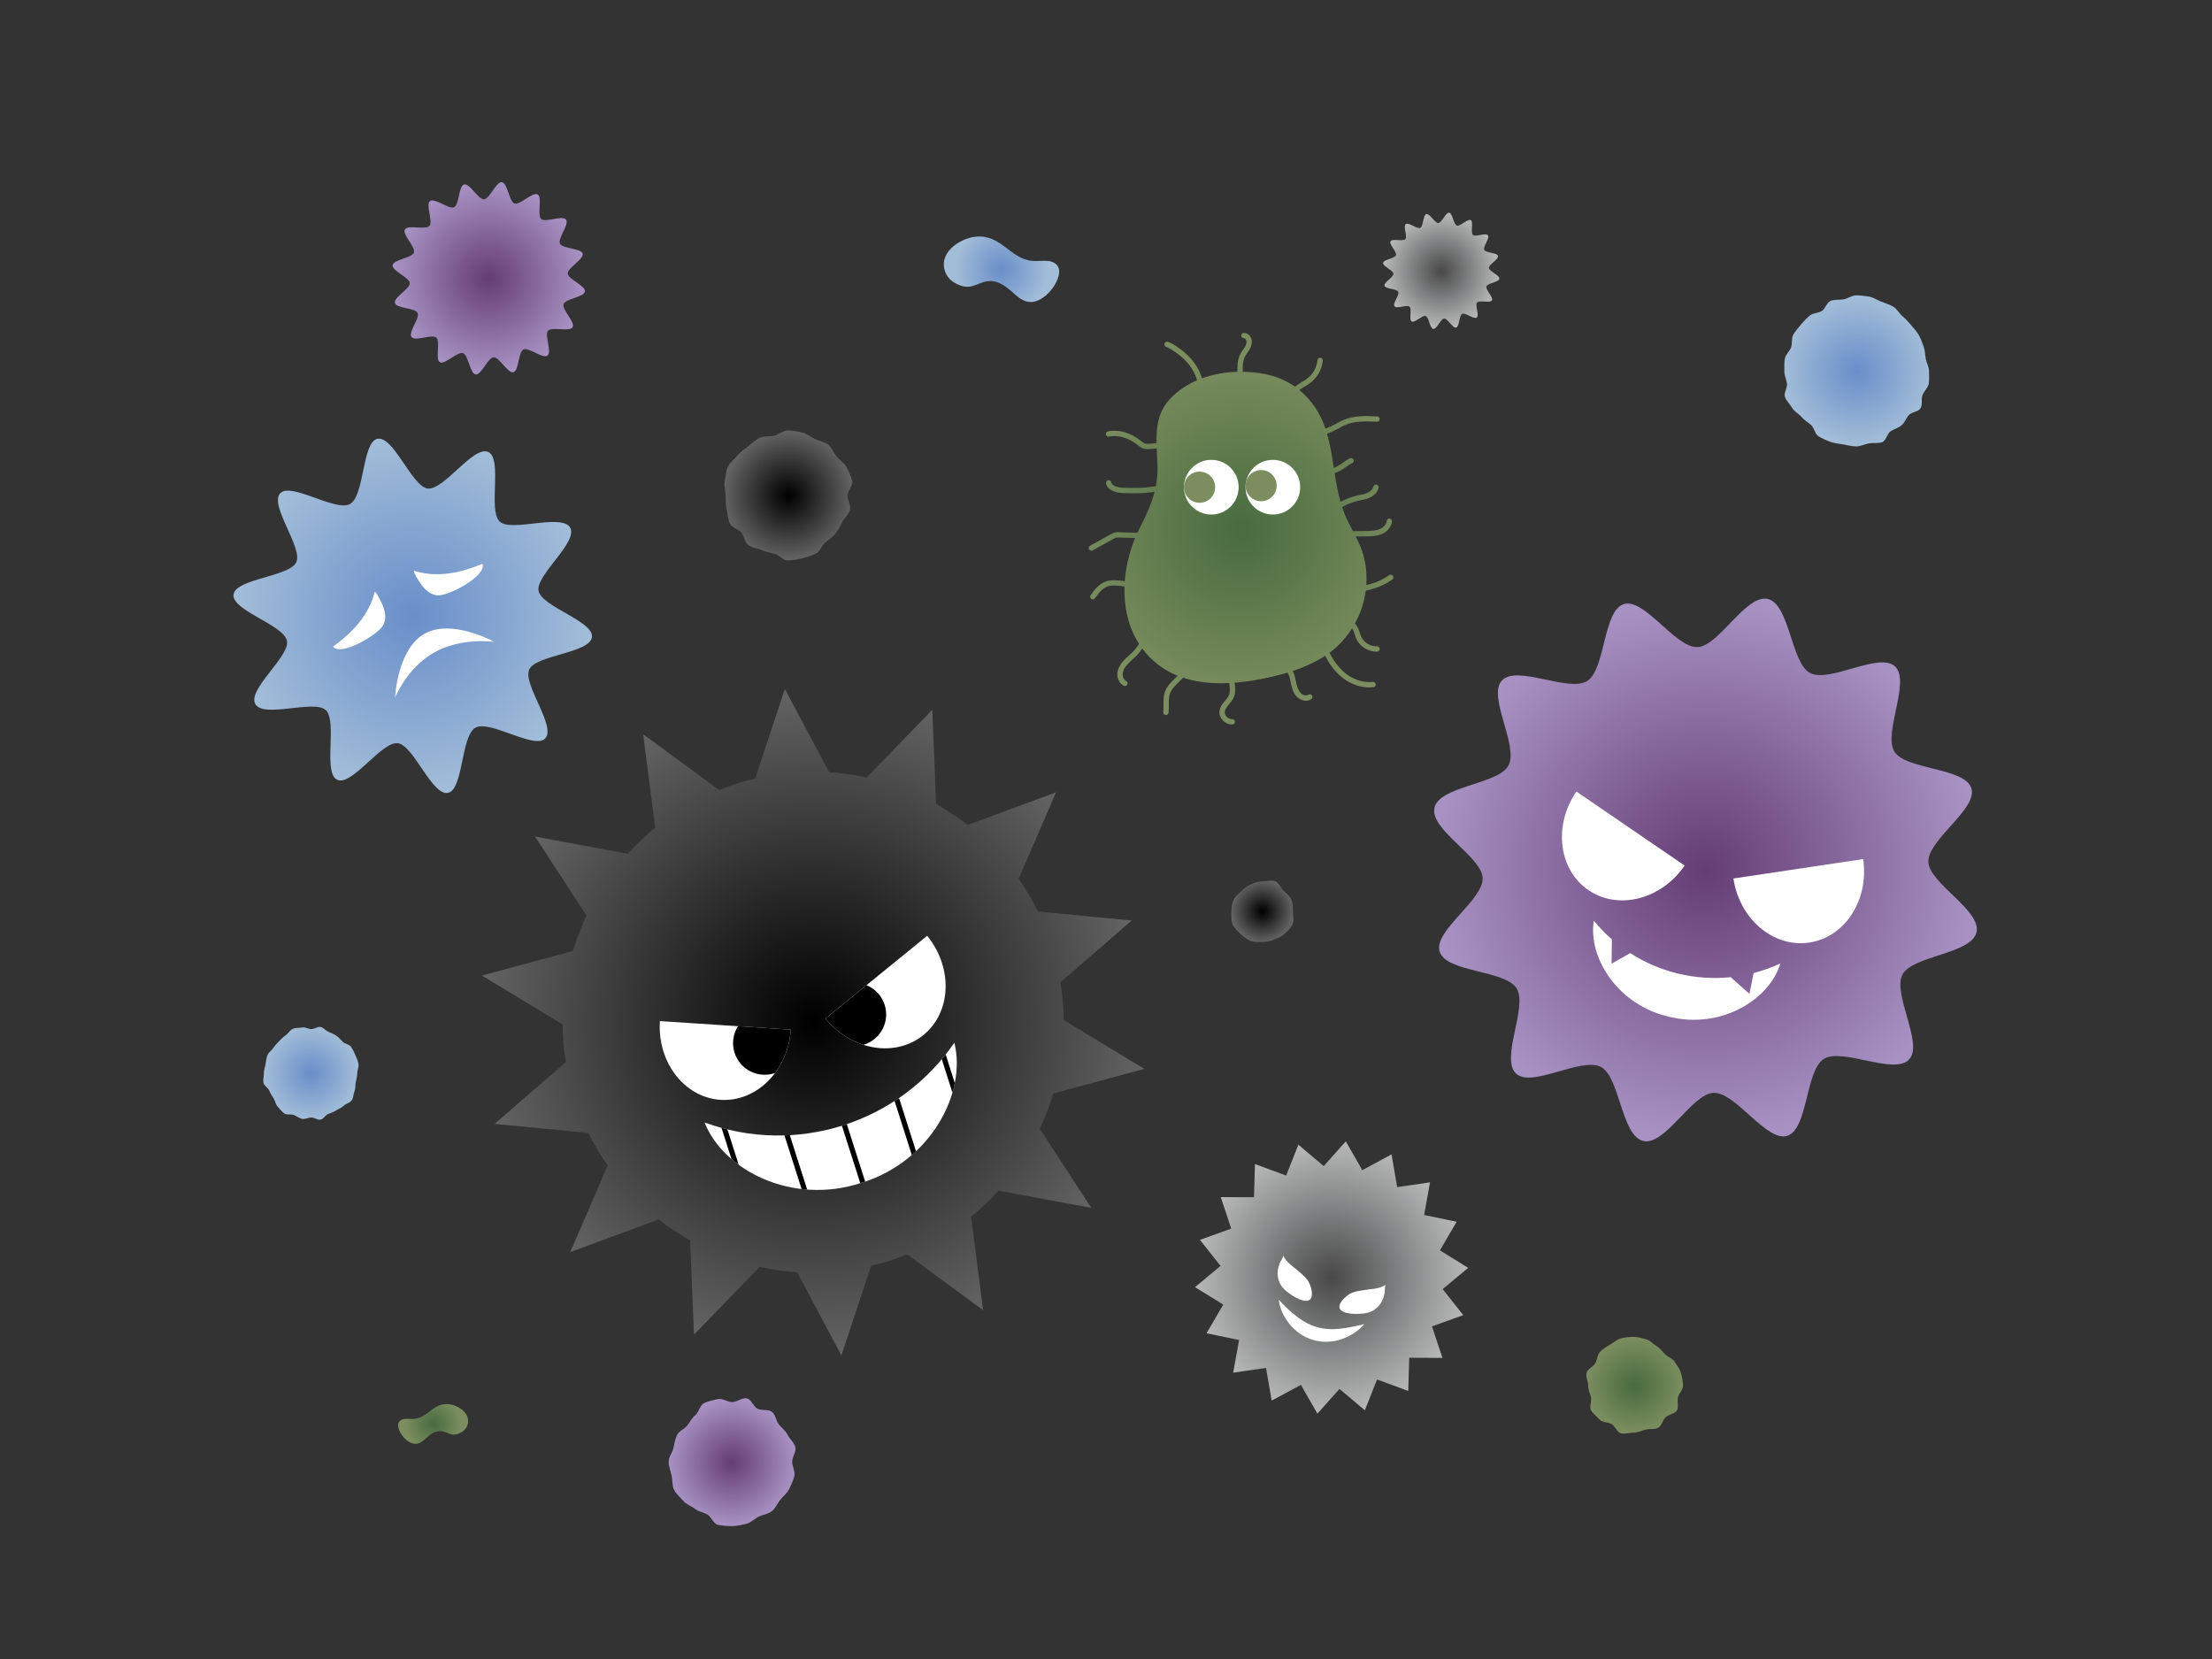 <?xml version="1.0" encoding="utf-8"?>
<!-- Generator: Adobe Illustrator 16.0.0, SVG Export Plug-In . SVG Version: 6.00 Build 0)  -->
<!DOCTYPE svg PUBLIC "-//W3C//DTD SVG 1.1//EN" "http://www.w3.org/Graphics/SVG/1.1/DTD/svg11.dtd">
<svg version="1.1" id="レイヤー_1" xmlns="http://www.w3.org/2000/svg" xmlns:xlink="http://www.w3.org/1999/xlink" x="0px"
	 y="0px" width="1600px" height="1200px" viewBox="0 0 1600 1200" enable-background="new 0 0 1600 1200" xml:space="preserve">
<rect x="0" y="0" width="1600" height="1200" fill="#333333" stroke="none"/>
<g>
	<radialGradient id="SVGID_1_" cx="588.166" cy="739.391" r="240.289" gradientUnits="userSpaceOnUse">
		<stop  offset="0" style="stop-color:#000000"/>
		<stop  offset="1" style="stop-color:#636363"/>
	</radialGradient>
	<path fill="url(#SVGID_1_)" d="M827.709,773.143l-58.302-35.338c-0.083-9.041-0.86-18.17-2.339-27.288l51.511-44.671l-67.864-6.566
		c-4.078-8.289-8.732-16.18-13.904-23.6l27.049-62.578l-63.968,23.627c-7.2-5.628-14.823-10.697-22.771-15.161l-2.767-68.18
		l-47.491,48.993c-8.88-1.959-17.92-3.231-27.075-3.81L567.7,498.357l-21.45,64.794c-4.406,1.038-8.807,2.211-13.187,3.609
		c-4.377,1.397-8.644,2.991-12.837,4.697l-55.021-40.386l8.731,67.669c-7.119,5.772-13.759,12.05-19.854,18.789L387,605.107
		l37.228,57.181c-3.885,8.241-7.166,16.77-9.777,25.549l-65.828,17.802l58.308,35.333c0.076,9.046,0.852,18.175,2.332,27.293
		l-51.501,44.666l67.855,6.571c4.076,8.289,8.732,16.18,13.911,23.595l-27.056,62.582l63.968-23.629
		c7.2,5.63,14.83,10.696,22.771,15.162l2.776,68.177l47.489-48.992c8.868,1.945,17.922,3.23,27.074,3.828l32.082,60.199
		l21.449-64.794c4.401-1.057,8.808-2.212,13.185-3.608c4.379-1.397,8.64-3.01,12.839-4.698l55.021,40.386l-8.727-67.653
		c7.123-5.792,13.749-12.082,19.856-18.807l67.084,12.422l-37.235-57.178c3.885-8.241,7.16-16.788,9.776-25.551L827.709,773.143z"/>
	<g>
		<path fill="#FFFFFF" d="M509.638,811.902c13.463,34.335,63.108,60.272,113.484,43.671c50.682-15.674,76.118-65.557,67.201-101.342
			C650.321,812.455,575.974,836.186,509.638,811.902z"/>
		<g>
			<defs>
				<path id="SVGID_2_" d="M509.638,811.902c13.463,34.335,63.108,60.272,113.484,43.671
					c50.682-15.674,76.118-65.557,67.201-101.342C650.321,812.455,575.974,836.186,509.638,811.902z"/>
			</defs>
			<clipPath id="SVGID_3_">
				<use xlink:href="#SVGID_2_"  overflow="visible"/>
			</clipPath>
			
				<line clip-path="url(#SVGID_3_)" fill="none" stroke="#000000" stroke-width="3.723" stroke-miterlimit="10" x1="521.403" y1="808.147" x2="548.231" y2="892.2"/>
			
				<line clip-path="url(#SVGID_3_)" fill="none" stroke="#000000" stroke-width="3.723" stroke-miterlimit="10" x1="561.147" y1="795.461" x2="587.976" y2="879.514"/>
			
				<line clip-path="url(#SVGID_3_)" fill="none" stroke="#000000" stroke-width="3.723" stroke-miterlimit="10" x1="600.892" y1="782.775" x2="627.72" y2="866.828"/>
			
				<line clip-path="url(#SVGID_3_)" fill="none" stroke="#000000" stroke-width="3.723" stroke-miterlimit="10" x1="640.636" y1="770.09" x2="667.464" y2="854.143"/>
			
				<line clip-path="url(#SVGID_3_)" fill="none" stroke="#000000" stroke-width="3.723" stroke-miterlimit="10" x1="680.372" y1="757.407" x2="707.2" y2="841.46"/>
		</g>
	</g>
	<g>
		<path fill="#FFFFFF" d="M670.661,676.884c18.81,23.134,17.578,55.256-2.727,71.81c-20.323,16.504-52.038,11.157-70.846-11.938"/>
		<g>
			<defs>
				<path id="SVGID_4_" d="M670.661,676.884c18.81,23.134,17.578,55.256-2.727,71.81c-20.323,16.504-52.038,11.157-70.846-11.938"/>
			</defs>
			<clipPath id="SVGID_5_">
				<use xlink:href="#SVGID_4_"  overflow="visible"/>
			</clipPath>
			<path clip-path="url(#SVGID_5_)" d="M639.903,726.84c3.837,12.021-2.797,24.889-14.825,28.729
				c-12.03,3.839-24.892-2.807-28.729-14.827c-3.836-12.02,2.797-24.888,14.827-28.727
				C623.205,708.175,636.066,714.82,639.903,726.84z"/>
		</g>
	</g>
	<g>
		<path fill="#FFFFFF" d="M477.316,738.596c-1.929,29.754,17.684,55.223,43.826,56.951c26.125,1.678,48.887-21.056,50.836-50.776"/>
		<g>
			<defs>
				<path id="SVGID_6_" d="M477.316,738.596c-1.929,29.754,17.684,55.223,43.826,56.951c26.125,1.678,48.887-21.056,50.836-50.776"
					/>
			</defs>
			<clipPath id="SVGID_7_">
				<use xlink:href="#SVGID_6_"  overflow="visible"/>
			</clipPath>
			<path clip-path="url(#SVGID_7_)" d="M531.329,761.494c3.837,12.021,16.708,18.664,28.727,14.828
				c12.028-3.84,18.662-16.708,14.825-28.729c-3.836-12.02-16.698-18.665-28.726-14.825
				C534.135,736.604,527.492,749.476,531.329,761.494z"/>
		</g>
	</g>
</g>
<g>
	<radialGradient id="SVGID_8_" cx="897.689" cy="382.389" r="126.877" gradientUnits="userSpaceOnUse">
		<stop  offset="0" style="stop-color:#486B3F"/>
		<stop  offset="1" style="stop-color:#7C8E5F"/>
	</radialGradient>
	<path fill="url(#SVGID_8_)" d="M987.885,427.215c7.185-1.411,13.783-4.175,19.198-8.084c0.863-0.623,1.058-1.827,0.435-2.69
		c-0.622-0.863-1.829-1.058-2.688-0.435c-4.683,3.379-10.355,5.827-16.554,7.19c0.486-7-0.121-14.07-1.886-20.87
		c-1.306-5.029-3.444-9.693-5.775-14.277l7.524-0.105c3.481-0.049,7.426-0.104,11.063-1.559c4.305-1.722,7.316-5.353,7.671-9.25
		c0.097-1.06-0.685-1.997-1.745-2.093c-1.074-0.104-1.997,0.684-2.094,1.744c-0.255,2.806-2.826,5.047-5.264,6.022
		c-2.973,1.189-6.385,1.236-9.686,1.282l-9.448,0.132c-1.941-3.699-3.896-7.396-5.53-11.237c-0.871-2.046-1.621-4.123-2.312-6.213
		c3.504-2.014,7.286-3.533,11.239-4.455c0.688-0.16,1.38-0.304,2.072-0.446c2.11-0.437,4.293-0.889,6.388-1.801
		c3.54-1.541,5.975-4.175,6.68-7.23c0.238-1.037-0.407-2.072-1.445-2.312c-1.028-0.234-2.072,0.408-2.31,1.444
		c-0.42,1.825-2.089,3.531-4.463,4.563c-1.729,0.753-3.625,1.146-5.631,1.562c-0.724,0.15-1.447,0.3-2.165,0.466
		c-4.035,0.941-7.907,2.45-11.521,4.436c-1.93-6.807-3.15-13.79-4.247-20.806c1.229-0.403,2.45-0.877,3.63-1.5
		c1.585-0.836,3.03-1.849,4.43-2.827c1.575-1.103,3.064-2.146,4.679-2.906c0.963-0.452,1.376-1.6,0.923-2.563
		c-0.452-0.962-1.601-1.374-2.563-0.923c-1.914,0.9-3.61,2.087-5.25,3.235c-1.361,0.953-2.646,1.852-4.019,2.576
		c-0.763,0.402-1.578,0.743-2.427,1.05c-1.273-8.289-2.57-16.575-4.888-24.616c2.178-0.814,4.326-1.724,6.411-2.803
		c0.821-0.424,1.63-0.873,2.439-1.321c1.441-0.798,2.803-1.551,4.226-2.174c7.135-3.117,15.547-2.718,22.981-2.362
		c1.06,0.045,1.965-0.77,2.017-1.833c0.051-1.063-0.771-1.966-1.835-2.017c-7.845-0.369-16.748-0.796-24.704,2.68
		c-1.591,0.695-3.096,1.529-4.552,2.334c-0.776,0.431-1.554,0.861-2.343,1.27c-1.867,0.966-3.81,1.793-5.788,2.54
		c-3.745-11.135-10.232-20.803-18.894-27.898c0.221-0.181,0.435-0.37,0.664-0.539c1.034-0.761,2.157-1.415,3.345-2.107
		c1.136-0.662,2.309-1.346,3.432-2.148c5.326-3.803,8.874-9.963,9.494-16.478c0.102-1.06-0.677-2-1.736-2.101
		c-1.072-0.114-1.999,0.677-2.1,1.735c-0.516,5.419-3.468,10.544-7.897,13.708c-0.979,0.698-2.025,1.308-3.132,1.954
		c-1.224,0.712-2.488,1.45-3.688,2.334c-0.528,0.388-1.037,0.803-1.526,1.24c-6.24-4.411-13.452-7.57-21.449-9.129
		c-5.314-1.037-10.828-1.609-16.378-1.702c-0.054-3.665-0.025-7.712,1.644-10.983c0.475-0.929,1.087-1.813,1.735-2.75
		c0.475-0.685,0.947-1.37,1.38-2.081c1.494-2.467,2.08-4.701,1.789-6.829c-0.365-2.687-2.606-5.47-5.725-5.48
		c-0.002,0-0.003,0-0.005,0c-1.062,0-1.924,0.859-1.927,1.92c-0.004,1.064,0.855,1.93,1.921,1.933
		c0.851,0.003,1.765,1.026,1.918,2.147c0.163,1.202-0.264,2.653-1.269,4.312c-0.39,0.645-0.82,1.263-1.249,1.883
		c-0.694,1-1.411,2.035-2.001,3.194c-2.083,4.082-2.122,8.815-2.065,12.757c-8.756,0.224-17.502,1.729-25.647,4.729
		c-1.538-5.505-4.613-10.758-9.16-15.507c-6.347-6.629-14.467-11.023-16.052-11.023c-1.063,0-1.927,0.863-1.927,1.927
		c0,0.936,0.665,1.714,1.549,1.89c0.927,0.4,17.991,8.488,22.025,24.138c-6.312,2.737-12.192,6.411-17.304,11.194
		c-1.785,1.67-3.437,3.505-4.924,5.525c-6.238,8.478-7.247,18.514-7.062,28.669c-1.862,0.262-3.736,0.454-5.63,0.495
		c-0.969,0.018-2.066,0.018-2.941-0.305c-0.813-0.3-1.598-0.928-2.428-1.592l-0.358-0.286c-7.487-5.926-16.155-8.387-23.807-6.747
		c-1.042,0.223-1.703,1.248-1.479,2.289c0.222,1.041,1.252,1.699,2.287,1.479c6.511-1.4,14.023,0.789,20.607,6l0.343,0.274
		c0.985,0.788,2.104,1.682,3.501,2.198c1.255,0.462,2.525,0.551,3.676,0.551c0.232,0,0.462-0.003,0.684-0.009
		c1.905-0.041,3.792-0.224,5.669-0.472c0.202,4.842,0.555,9.67,0.63,14.328c0.071,4.415-0.395,8.749-1.244,13.005
		c-0.924,0.105-1.838,0.231-2.727,0.368c-0.521,0.081-1.045,0.162-1.568,0.235c-5.368,0.75-10.952,0.676-16.349,0.604
		c-3.206-0.042-6.842-0.089-9.65-1.659c-1.116-0.625-1.817-1.424-1.878-2.139c-0.085-1.061-1.028-1.864-2.077-1.762
		c-1.062,0.088-1.851,1.019-1.762,2.079c0.167,2.024,1.563,3.914,3.836,5.186c3.662,2.047,7.997,2.104,11.48,2.149
		c5.544,0.074,11.271,0.15,16.934-0.641c0.542-0.076,1.081-0.159,1.623-0.243c0.419-0.065,0.821-0.122,1.229-0.181
		c-2.281,8.834-6.121,17.311-10.33,25.399c-0.723,1.389-1.405,2.811-2.067,4.247c-0.475,0.009-0.95,0.011-1.42,0.003
		c-3.669-0.064-7.39-0.185-11.072-0.362c-1.158-0.056-2.465-0.12-3.79,0.205c-1.229,0.299-2.275,0.878-3.199,1.389l-14.767,8.162
		c-0.931,0.515-1.269,1.687-0.754,2.619c0.353,0.635,1.01,0.994,1.688,0.994c0.314,0,0.634-0.077,0.931-0.241l14.767-8.162
		c0.747-0.413,1.52-0.84,2.249-1.018c0.777-0.188,1.704-0.145,2.708-0.097c3.641,0.174,7.333,0.293,10.979,0.358
		c-4.044,9.814-6.677,20.498-7.458,31.207c-2.406-0.396-4.836-0.678-7.283-0.707c-2.564-0.033-4.561,0.236-6.331,0.835
		c-5.161,1.746-8.585,6.487-11.084,9.95c-0.624,0.862-0.429,2.066,0.433,2.69c0.342,0.247,0.736,0.365,1.127,0.365
		c0.598,0,1.187-0.277,1.563-0.799c2.847-3.942,5.504-7.307,9.198-8.556c1.347-0.456,2.963-0.666,5.048-0.632
		c2.355,0.028,4.744,0.314,7.131,0.722c-0.456,14.691,2.656,29.217,10.415,41.367c-1.245,2.163-2.738,4.181-4.462,5.951
		c-0.915,0.938-1.884,1.811-2.909,2.735c-1.188,1.073-2.421,2.183-3.559,3.405c-2.68,2.873-4.227,5.828-4.603,8.782
		c-0.504,3.979,1.369,7.892,4.553,9.512c0.28,0.142,0.578,0.209,0.873,0.209c0.701,0,1.38-0.385,1.72-1.054
		c0.481-0.949,0.104-2.108-0.844-2.591c-1.967-1-2.735-3.569-2.478-5.591c0.271-2.136,1.479-4.37,3.596-6.639
		c1.025-1.1,2.141-2.106,3.322-3.171c1.025-0.924,2.087-1.88,3.087-2.907c1.546-1.586,2.914-3.318,4.11-5.156
		c3.293,4.426,7.26,8.485,11.982,12.042c4.238,3.193,8.814,5.688,13.62,7.617c-0.485,0.481-0.979,0.962-1.482,1.448
		c-3.115,3.008-6.336,6.117-7.786,10.398c-1.013,2.99-0.98,6.05-0.949,9.01c0.02,1.893,0.04,3.68-0.202,5.413
		c-0.147,1.055,0.589,2.027,1.644,2.174c0.089,0.013,0.18,0.018,0.268,0.018c0.946,0,1.771-0.697,1.906-1.662
		c0.28-2.018,0.258-4.035,0.238-5.985c-0.029-2.759-0.059-5.363,0.745-7.732c1.15-3.396,3.901-6.051,6.813-8.863
		c0.935-0.902,1.873-1.816,2.773-2.764c10.49,3.453,21.925,4.397,33.376,3.835l0.08,0.699c0.344,2.926,0.669,5.689-0.302,8.036
		c-0.582,1.408-1.638,2.656-2.758,3.979c-0.774,0.917-1.576,1.864-2.273,2.927c-1.093,1.669-1.715,3.339-1.846,4.96
		c-0.192,2.331,0.722,4.713,2.507,6.539c1.741,1.781,4.124,2.812,6.453,2.812c0.154,0,0.309-0.004,0.463-0.013
		c1.063-0.064,1.873-0.976,1.809-2.039c-0.063-1.061-0.972-1.882-2.037-1.808c-1.385,0.079-2.845-0.534-3.934-1.646
		c-1.003-1.025-1.52-2.312-1.42-3.531c0.078-0.973,0.491-2.037,1.229-3.161c0.566-0.865,1.258-1.684,1.992-2.549
		c1.259-1.49,2.564-3.031,3.377-4.996c1.353-3.272,0.935-6.824,0.567-9.957l-0.057-0.493c12.203-0.946,24.304-3.475,35.17-6.391
		c1.066-0.287,2.128-0.593,3.188-0.906c1.18,2.016,1.702,4.427,2.23,6.985l0.154,0.754c0.649,3.095,1.54,6.625,3.941,9.325
		c1.668,1.874,4.306,3.261,6.973,3.261c1.292,0,2.59-0.325,3.788-1.079c0.901-0.567,1.172-1.757,0.604-2.658
		c-0.566-0.901-1.757-1.172-2.655-0.605c-1.785,1.124-4.417,0.106-5.831-1.481c-1.771-1.991-2.501-4.942-3.047-7.552l-0.154-0.743
		c-0.512-2.481-1.081-5.022-2.272-7.376c7.394-2.446,14.554-5.6,21.247-9.592c0.744-0.444,1.467-0.919,2.19-1.393
		c3.592,7.127,8.192,12.751,13.685,16.709c5.521,3.98,12.029,6.15,18.248,6.15c0.986,0,1.968-0.056,2.938-0.167
		c1.056-0.121,1.815-1.076,1.693-2.133c-0.119-1.057-1.07-1.823-2.134-1.695c-6.107,0.697-12.86-1.223-18.491-5.282
		c-5.033-3.627-9.271-8.843-12.597-15.502l-0.151-0.304c6.462-4.822,11.945-10.834,16.235-17.619
		c0.493,0.711,0.922,1.465,1.242,2.263c0.283,0.706,0.502,1.434,0.724,2.161c0.254,0.84,0.513,1.679,0.84,2.493
		c2.347,5.821,8.472,9.903,14.737,9.903c0.213,0,0.426-0.005,0.639-0.014c1.063-0.047,1.887-0.948,1.839-2.011
		c-0.047-1.063-0.961-1.889-2.01-1.839c-4.913,0.221-9.796-2.926-11.632-7.479c-0.285-0.709-0.505-1.441-0.728-2.173
		c-0.252-0.833-0.509-1.667-0.832-2.474c-0.646-1.613-1.584-3.083-2.708-4.388c3.454-6.28,5.929-13.112,7.243-20.208
		C987.545,429.574,987.73,428.396,987.885,427.215z"/>
	<g>
		<g>
			<circle fill="#FFFFFF" cx="876.173" cy="352.408" r="19.777"/>
		</g>
		<g>
			<circle fill="#FFFFFF" cx="920.677" cy="352.408" r="19.776"/>
		</g>
		<g>
			<circle fill="#7C8E5F" cx="912.183" cy="351.286" r="11.282"/>
		</g>
		<g>
			<circle fill="#7C8E5F" cx="867.679" cy="352.408" r="11.283"/>
		</g>
	</g>
</g>
<g>
	<radialGradient id="SVGID_9_" cx="1233.637" cy="629.277" r="196.285" gradientUnits="userSpaceOnUse">
		<stop  offset="0" style="stop-color:#643D74"/>
		<stop  offset="1" style="stop-color:#A892C4"/>
	</radialGradient>
	<path fill="url(#SVGID_9_)" d="M1429.681,674.311c-3.633,15.814-46.293,16.864-53.54,30.563
		c-7.495,14.153,15.445,50.002,4.772,61.461c-10.832,11.61-48.297-8.77-61.673-0.389c-13.378,8.38-11.378,50.964-26.561,55.642
		c-14.968,4.612-37.211-31.68-53.218-31.104c-15.481,0.545-35.048,38.46-50.854,34.829c-15.815-3.633-16.875-46.286-30.558-53.529
		c-14.17-7.507-50.011,15.443-61.466,4.762c-11.62-10.834,8.768-48.296,0.375-61.657c-8.372-13.376-50.965-11.385-55.644-26.559
		c-4.612-14.97,31.68-37.213,31.114-53.218c-0.553-15.491-38.47-35.049-34.837-50.864c3.634-15.816,46.284-16.867,53.537-30.547
		c7.497-14.172-15.45-50.022-4.769-61.478c10.832-11.61,48.295,8.769,61.673,0.389c13.368-8.382,11.368-50.969,26.558-55.643
		c14.962-4.616,37.204,31.678,53.221,31.104c15.473-0.547,35.038-38.462,50.854-34.83c15.807,3.631,16.866,46.284,30.559,53.53
		c14.15,7.504,50.002-15.446,61.456-4.762c11.62,10.832-8.76,48.297-0.38,61.675c8.381,13.378,50.979,11.369,55.658,26.542
		c4.604,14.966-31.682,37.211-31.118,53.234C1395.388,638.935,1433.313,658.493,1429.681,674.311z"/>
	<g>
		<path fill="#FFFFFF" d="M1268.441,703.82l-3.032,15.07l-13.549-12.083c-25.464,2.617-51.158-3.531-72.71-17.406l-13.441,7.65
			l0.215-17.591c-4.663-4.084-9.039-8.59-13.064-13.514c-4.315,26.563,17.204,61.311,55.008,69.635
			c37.669,8.993,72.192-12.863,79.899-38.646C1281.459,699.857,1274.99,702.133,1268.441,703.82z"/>
	</g>
	<path fill="#FFFFFF" d="M1347.648,621.41c4.398,29.473-13.034,56.5-38.938,60.377c-25.904,3.879-50.476-16.885-54.883-46.359
		L1347.648,621.41z"/>
	<path fill="#FFFFFF" d="M1140.242,572.523c-16.818,24.599-12.925,56.525,8.682,71.315c21.627,14.775,52.786,6.814,69.621-17.761
		L1140.242,572.523z"/>
</g>
<radialGradient id="SVGID_10_" cx="353.54" cy="201.318" r="69.547" gradientUnits="userSpaceOnUse">
	<stop  offset="0" style="stop-color:#643D74"/>
	<stop  offset="1" style="stop-color:#A892C4"/>
</radialGradient>
<path fill="url(#SVGID_10_)" d="M409.406,158.846c2.576,3.389-6.2,13.699-4.4,17.382c1.856,3.803,15.368,3.241,16.417,7.233
	c1.076,4.068-11,10.229-10.744,14.364c0.252,4.171,12.956,8.847,12.392,12.982c-0.563,4.134-14.053,5.22-15.412,9.171
	c-1.346,3.926,8.623,13.093,6.507,16.717c-2.08,3.564-14.947-0.594-17.745,2.565c-2.728,3.057,2.975,15.35-0.413,17.925
	c-3.389,2.576-13.718-6.201-17.393-4.392c-3.792,1.849-3.235,15.364-7.227,16.414c-4.066,1.057-10.222-10.991-14.372-10.755
	c-4.172,0.251-8.835,12.961-12.964,12.394c-4.122-0.556-5.226-14.049-9.178-15.408c-3.919-1.35-13.092,8.622-16.716,6.507
	c-3.565-2.079,0.599-14.951-2.568-17.759c-3.067-2.719-15.355,2.979-17.931-0.41c-2.575-3.388,6.206-13.702,4.407-17.385
	c-1.85-3.792-15.375-3.237-16.418-7.232c-1.061-4.048,10.99-10.223,10.743-14.365c-0.25-4.172-12.953-8.833-12.381-12.957
	c0.559-4.131,14.046-5.232,15.405-9.184c1.354-3.915-8.628-13.088-6.513-16.713c2.086-3.568,14.953,0.589,17.763-2.562
	c2.707-3.073-2.978-15.365,0.411-17.94c3.388-2.575,13.699,6.201,17.39,4.412c3.784-1.86,3.234-15.379,7.232-16.418
	c4.04-1.071,10.223,10.99,14.357,10.734c4.17-0.251,8.837-12.948,12.961-12.376c4.126,0.553,5.231,14.045,9.182,15.404
	c3.915,1.354,13.092-8.622,16.709-6.516c3.564,2.078-0.586,14.957,2.574,17.754C394.547,161.153,406.831,155.458,409.406,158.846z"
	/>
<radialGradient id="SVGID_11_" cx="1042.482" cy="195.886" r="42.039" gradientUnits="userSpaceOnUse">
	<stop  offset="0" style="stop-color:#49494A"/>
	<stop  offset="1" style="stop-color:#B7B9B9"/>
</radialGradient>
<path fill="url(#SVGID_11_)" d="M1076.252,170.213c1.557,2.048-3.748,8.281-2.66,10.507c1.122,2.299,9.289,1.959,9.923,4.372
	c0.65,2.459-6.648,6.184-6.494,8.683c0.152,2.521,7.831,5.348,7.491,7.847c-0.342,2.499-8.495,3.155-9.316,5.544
	c-0.813,2.373,5.212,7.914,3.934,10.104c-1.258,2.154-9.035-0.359-10.727,1.551c-1.648,1.848,1.799,9.278-0.25,10.834
	c-2.048,1.557-8.291-3.749-10.513-2.655c-2.292,1.118-1.956,9.287-4.368,9.922c-2.458,0.639-6.179-6.644-8.688-6.501
	c-2.521,0.151-5.34,7.834-7.836,7.491c-2.491-0.336-3.158-8.492-5.548-9.313c-2.369-0.816-7.913,5.211-10.104,3.933
	c-2.155-1.257,0.361-9.038-1.553-10.735c-1.854-1.644-9.281,1.801-10.838-0.247c-1.557-2.048,3.751-8.282,2.663-10.509
	c-1.118-2.292-9.293-1.957-9.924-4.372c-0.641-2.447,6.643-6.179,6.494-8.683c-0.151-2.521-7.83-5.339-7.484-7.832
	c0.338-2.497,8.49-3.162,9.313-5.551c0.817-2.367-5.216-7.912-3.938-10.102c1.261-2.157,9.039,0.356,10.737-1.549
	c1.636-1.857-1.8-9.288,0.248-10.844c2.048-1.556,8.28,3.748,10.512,2.667c2.287-1.125,1.954-9.296,4.371-9.924
	c2.442-0.647,6.18,6.643,8.679,6.488c2.521-0.152,5.341-7.826,7.834-7.481c2.494,0.334,3.162,8.49,5.551,9.312
	c2.366,0.818,7.913-5.212,10.1-3.939c2.154,1.256-0.354,9.041,1.556,10.731C1067.271,171.608,1074.695,168.166,1076.252,170.213z"/>
<g>
	<radialGradient id="SVGID_12_" cx="298.549" cy="445.447" r="128.906" gradientUnits="userSpaceOnUse">
		<stop  offset="0" style="stop-color:#698EC9"/>
		<stop  offset="1" style="stop-color:#A2BDD8"/>
	</radialGradient>
	<path fill="url(#SVGID_12_)" d="M412.418,381.669c5.892,10.519-25.101,34.486-22.865,45.688c2.306,11.609,40,21.934,38.616,33.46
		c-1.36,11.617-40.498,12.852-45.375,23.475c-4.841,10.551,19.659,41.09,11.629,49.782c-7.759,8.384-40.049-13.595-50.568-7.702
		c-10.499,5.881-8.625,44.896-19.807,47.121c-11.627,2.318-24.852-34.536-36.377-35.92c-11.628-1.378-33.104,31.338-43.759,26.452
		c-10.531-4.852,0.374-42.398-8.319-50.431c-8.383-7.757-45.031,6.163-50.923-4.357c-5.879-10.497,25.134-34.476,22.897-45.678
		c-2.319-11.629-40.021-21.923-38.637-33.449c1.378-11.627,40.496-12.85,45.395-23.485c4.852-10.531-19.688-41.098-11.639-49.804
		c7.74-8.371,40.029,13.606,50.528,7.725c10.519-5.892,8.646-44.905,19.847-47.144c11.607-2.305,24.872,34.578,36.387,35.942
		c11.607,1.39,33.104-31.339,43.72-26.43c10.552,4.841-0.346,42.356,8.36,50.408C369.911,385.08,406.539,371.172,412.418,381.669z"
		/>
	<g>
		<path fill="#FFFFFF" d="M299.274,412.794c16.842,5.353,33.792,1.628,49.685-4.967c3.194,8.698-24.3,23.184-31.979,22.815
			c-8.097-0.367-12.774-7.921-16.843-15.187"/>
		<path fill="#FFFFFF" d="M271.083,427.954c-4.253,17.171-16.264,29.666-30.188,39.774c5.749,7.268,32.46-8.612,36.16-15.351
			c3.916-7.096-0.094-15.051-4.152-22.296"/>
		<path fill="#FFFFFF" d="M357.53,464.278c0,0-23.556-3.482-43.375,7.619s-28.357,32.56-28.357,32.56s1.492-34.975,21.29-46.064
			C326.927,447.28,357.53,464.278,357.53,464.278z"/>
	</g>
</g>
<g>
	<radialGradient id="SVGID_13_" cx="963.184" cy="924.049" r="98.641" gradientUnits="userSpaceOnUse">
		<stop  offset="0" style="stop-color:#49494A"/>
		<stop  offset="1" style="stop-color:#B7B9B9"/>
	</radialGradient>
	<polygon fill="url(#SVGID_13_)" points="1058.382,951.276 1035.805,959.419 1043.351,982.209 1019.337,982.105 1018.608,1006.094 
		996.07,997.812 987.225,1020.109 968.871,1004.631 952.908,1022.539 940.976,1001.693 919.845,1013.085 915.741,989.44 
		891.999,992.882 896.259,969.272 872.751,964.389 884.813,943.642 864.393,931.041 882.851,915.665 867.985,896.837 
		890.567,888.678 883.017,865.904 907.018,865.985 907.764,842.003 930.295,850.303 939.147,827.986 957.477,843.477 
		973.464,825.558 985.379,846.397 1006.527,835.011 1010.624,858.674 1034.367,855.232 1030.106,878.841 1053.599,883.72 
		1041.541,904.449 1061.975,917.073 1043.522,932.429 	"/>
	<path fill="#FFFFFF" d="M948.832,934.148c-0.392-3.119-1.784-6.487-3.008-8.177c-1.55-2.148-3.593-3.845-5.541-5.608
		c-3.462-3.173-10.698-7.677-12.066-12.338c0.277,0.902-2.213,4.653-2.588,5.696c-0.698,1.907-1.255,3.854-1.418,5.897
		c-0.349,3.904,0.678,7.684,2.897,10.903C930.655,935.676,950.682,948.988,948.832,934.148z"/>
	<path fill="#FFFFFF" d="M970.987,940.483c1.98-2.44,4.962-4.559,6.874-5.352c2.452-1.004,5.103-1.358,7.688-1.825
		c4.58-0.874,13.121-0.867,16.729-4.105c-0.694,0.625-0.581,5.12-0.796,6.208c-0.416,1.988-0.99,3.931-1.896,5.761
		c-1.785,3.494-4.654,6.159-8.26,7.715C985.591,951.384,961.59,952.107,970.987,940.483z"/>
	<g>
		<g>
			<path fill="#FFFFFF" d="M924.948,940.155c4.401,4.733,8.725,8.896,13.303,12.346c4.563,3.45,9.379,6.01,14.462,7.446
				c2.534,0.751,5.161,1.196,7.862,1.351c1.346,0.18,2.721,0.058,4.106,0.117c1.385-0.099,2.797-0.081,4.215-0.276
				c5.706-0.528,11.595-1.912,17.948-3.286c-4.316,4.873-9.894,8.528-16.265,10.747c-3.172,1.142-6.591,1.77-10.074,1.925
				c-1.744,0.116-3.499-0.038-5.259-0.166c-1.744-0.271-3.493-0.559-5.195-1.059c-6.849-1.93-12.84-6.145-17.111-11.331
				C928.691,952.757,925.725,946.659,924.948,940.155z"/>
		</g>
	</g>
</g>
<radialGradient id="SVGID_14_" cx="1343.014" cy="268.274" r="53.509" gradientUnits="userSpaceOnUse">
	<stop  offset="0" style="stop-color:#698EC9"/>
	<stop  offset="1" style="stop-color:#A2BDD8"/>
</radialGradient>
<path fill="url(#SVGID_14_)" d="M1395.299,268.393c0,3.076,0.286,6.312-0.228,9.241c-0.527,3.012-3.474,5.389-4.497,8.199
	c-1.041,2.859,0.153,6.846-1.351,9.445c-1.519,2.624-6.631,2.688-8.568,4.995c-1.944,2.314-2.826,5.333-5.141,7.277
	c-2.308,1.938-5.173,2.732-7.796,4.25c-2.6,1.504-3.465,7.023-6.324,8.063c-2.809,1.023-6.5,0.306-9.512,0.833
	c-2.929,0.513-6.146,2.207-9.223,2.207s-6.431-0.913-9.359-1.426c-3.012-0.527-6.485-0.812-9.295-1.835
	c-2.859-1.041-6.01-2.53-8.609-4.034c-2.623-1.518-3.132-6.305-5.439-8.243c-2.313-1.943-4.918-3.463-6.861-5.777
	c-1.938-2.308-5.223-3.839-6.74-6.462c-1.504-2.6-4.218-5.107-5.259-7.967c-1.022-2.809,1.975-6.917,1.447-9.928
	c-0.513-2.929-1.884-5.764-1.884-8.839s-0.113-6.17,0.399-9.099c0.527-3.012,3.478-5.235,4.5-8.044
	c1.041-2.859,0.063-6.546,1.567-9.146c1.518-2.624,3.567-4.991,5.506-7.299c1.943-2.314,4.063-4.573,6.377-6.517
	c2.307-1.938,6-1.73,8.624-3.248c2.599-1.504,3.68-6.398,6.539-7.439c2.81-1.023,6.327-0.561,9.339-1.088
	c2.929-0.513,6.072-2.867,9.148-2.867s6.555,0.439,9.483,0.952c3.012,0.527,5.96,2.624,8.77,3.647
	c2.859,1.041,6.009,2.123,8.608,3.626c2.624,1.518,4.192,4.826,6.5,6.764c2.314,1.944,4.348,4.173,6.291,6.487
	c1.938,2.308,4.053,4.539,5.57,7.163c1.504,2.599,2.473,5.511,3.514,8.37c1.022,2.809,1.04,5.854,1.567,8.866
	C1393.477,262.449,1395.299,265.316,1395.299,268.393z"/>
<radialGradient id="SVGID_15_" cx="1182.402" cy="1002.006" r="34.988" gradientUnits="userSpaceOnUse">
	<stop  offset="0" style="stop-color:#486B3F"/>
	<stop  offset="1" style="stop-color:#7C8E5F"/>
</radialGradient>
<path fill="url(#SVGID_15_)" d="M1217.369,1002.185c0,3.04-2.923,5.737-3.672,8.542c-0.775,2.9,0.741,6.9-0.729,9.44
	c-1.491,2.577-6.107,2.872-8.199,4.963c-2.091,2.091-2.739,6.096-5.315,7.586c-2.54,1.47-6.182,0.583-9.082,1.358
	c-2.805,0.75-5.506,2.141-8.546,2.141c-3.041,0-6.467,1.318-9.271,0.569c-2.901-0.775-4.295-5.231-6.835-6.701
	c-2.576-1.491-6.493-1.117-8.585-3.209c-2.091-2.091-4.811-4.219-6.301-6.795c-1.47-2.54,0.714-6.671-0.062-9.572
	c-0.75-2.804-2.027-5.282-2.027-8.322s-1.883-6.363-1.134-9.168c0.775-2.901,4.832-4.405,6.303-6.945
	c1.49-2.577,1.429-6.188,3.521-8.279c2.091-2.091,4.705-3.753,7.281-5.244c2.54-1.469,5.058-3.74,7.959-4.516
	c2.804-0.75,6.11-1.035,9.151-1.035c3.04,0,6.152,1.012,8.957,1.762c2.9,0.775,4.955,3.458,7.495,4.928
	c2.576,1.49,4.041,3.823,6.132,5.914s5.509,2.928,6.999,5.505c1.47,2.54,3.654,5.064,4.43,7.966
	C1216.588,995.875,1217.369,999.145,1217.369,1002.185z"/>
<radialGradient id="SVGID_16_" cx="529.539" cy="1057.613" r="46.069" gradientUnits="userSpaceOnUse">
	<stop  offset="0" style="stop-color:#643D74"/>
	<stop  offset="1" style="stop-color:#A892C4"/>
</radialGradient>
<path fill="url(#SVGID_16_)" d="M572.999,1057.262c0,3.395,2.302,7.07,1.58,10.246c-0.746,3.279-2.333,6.605-3.76,9.563
	c-1.451,3.007-4.412,5.246-6.475,7.829c-2.073,2.595-3.482,6.127-6.078,8.199c-2.583,2.063-6.434,2.455-9.44,3.906
	c-2.958,1.427-5.614,4.406-8.893,5.152c-3.175,0.722-6.853,1.711-10.247,1.711s-7.249-0.211-10.425-0.933
	c-3.279-0.746-4.928-6.224-7.887-7.65c-3.007-1.451-6.233-1.946-8.816-4.009c-2.595-2.072-6.314-3.1-8.387-5.695
	c-2.062-2.583-5.194-5.011-6.645-8.017c-1.427-2.958-0.988-7.007-1.733-10.286c-0.722-3.175-2.138-6.624-2.138-10.018
	c0-3.395,2.716-6.549,3.438-9.725c0.746-3.279,1.184-6.573,2.611-9.531c1.451-3.007,5.269-4.198,7.332-6.781
	c2.072-2.596,3.259-5.496,5.854-7.568c2.583-2.062,3.383-7.316,6.389-8.768c2.958-1.427,6.794-2.162,10.073-2.907
	c3.176-0.722,6.94,2.185,10.333,2.185c3.395,0,7.279-3.432,10.455-2.71c3.279,0.746,4.984,6.176,7.942,7.603
	c3.007,1.451,7.735,0.137,10.317,2.199c2.595,2.072,2.929,6.524,5.001,9.119c2.062,2.583,4.898,4.585,6.349,7.592
	c1.427,2.957,4.812,5.603,5.557,8.881C576.031,1050.025,572.999,1053.867,572.999,1057.262z"/>
<radialGradient id="SVGID_17_" cx="570.273" cy="358.358" r="46.641" gradientUnits="userSpaceOnUse">
	<stop  offset="0" style="stop-color:#000000"/>
	<stop  offset="1" style="stop-color:#636363"/>
</radialGradient>
<path fill="url(#SVGID_17_)" d="M613.031,358.488c0,3.478,2.508,7.005,1.768,10.26c-0.764,3.359-4.038,5.704-5.5,8.734
	c-1.486,3.081-2.893,5.821-5.006,8.467c-2.124,2.659-4.725,4.342-7.384,6.465c-2.646,2.113-3.764,6.548-6.844,8.035
	c-3.031,1.462-6.499,2.62-9.858,3.383c-3.253,0.74-6.872,1.564-10.349,1.564c-3.478,0-6.347-4.125-9.601-4.865
	c-3.359-0.764-6.325-1.219-9.355-2.682c-3.081-1.486-6.971-1.422-9.617-3.536c-2.659-2.123-2.895-6.385-5.018-9.043
	c-2.113-2.646-6.802-3.536-8.288-6.616c-1.462-3.031-1.557-6.719-2.32-10.078c-0.739-3.254-0.759-6.612-0.759-10.089
	c0-3.478-1.387-7.157-0.647-10.411c0.764-3.359,0.741-7.464,2.204-10.495c1.486-3.081,4.875-5.491,6.988-8.137
	c2.123-2.659,5.202-4.642,7.861-6.766c2.646-2.112,5.316-4.562,8.397-6.048c3.031-1.462,6.918-0.653,10.278-1.417
	c3.253-0.74,6.401-3.896,9.878-3.896s7.155,0.826,10.409,1.566c3.36,0.764,6.271,3.212,9.302,4.674
	c3.081,1.486,6.927,2.097,9.573,4.21c2.659,2.123,3.923,5.886,6.046,8.545c2.113,2.646,5.694,4.62,7.18,7.7
	c1.462,3.031,3.292,6.486,4.056,9.845C617.164,351.114,613.031,355.011,613.031,358.488z"/>
<radialGradient id="SVGID_18_" cx="224.905" cy="776.35" r="34.02" gradientUnits="userSpaceOnUse">
	<stop  offset="0" style="stop-color:#698EC9"/>
	<stop  offset="1" style="stop-color:#A2BDD8"/>
</radialGradient>
<path fill="url(#SVGID_18_)" d="M258.395,776.337c0,2.248-0.638,4.269-1.059,6.394c-0.433,2.189-0.068,4.528-0.903,6.543
	c-0.85,2.05-0.755,4.791-1.975,6.613c-1.229,1.836-4.242,2.351-5.799,3.907s-3.676,2.173-5.512,3.402
	c-1.822,1.22-3.712,1.705-5.761,2.555c-2.015,0.836-3.326,3.672-5.515,4.105c-2.125,0.42-4.419-1.538-6.668-1.538
	s-4.441,1.445-6.566,1.024c-2.19-0.433-3.933-1.961-5.947-2.797c-2.05-0.85-5.121,0.126-6.943-1.094
	c-1.836-1.229-3.247-3.301-4.803-4.857c-1.557-1.557-1.774-4.209-3.003-6.044c-1.219-1.822-2.28-3.576-3.13-5.626
	c-0.835-2.015-3.808-3.511-4.241-5.7c-0.42-2.125,0.287-4.64,0.287-6.888c0-2.249,0.814-4.462,1.235-6.587
	c0.434-2.19,0.539-4.545,1.375-6.561c0.85-2.05,3.054-3.38,4.274-5.202c1.229-1.836,2.635-3.365,4.192-4.922
	s2.973-3.132,4.809-4.361c1.822-1.22,3.088-3.685,5.137-4.534c2.015-0.835,4.542-0.538,6.732-0.972
	c2.125-0.42,4.344,1.156,6.592,1.156s4.537-1.93,6.662-1.51c2.19,0.434,3.734,2.694,5.749,3.53c2.05,0.85,3.895,1.611,5.717,2.831
	c1.836,1.229,3.044,2.847,4.601,4.403c1.557,1.557,4.726,1.727,5.955,3.563c1.22,1.822,2.3,3.93,3.15,5.979
	c0.835,2.015,1.822,4.216,2.255,6.405C259.711,771.682,258.395,774.088,258.395,776.337z"/>
<radialGradient id="SVGID_19_" cx="913.098" cy="659.158" r="22.337" gradientUnits="userSpaceOnUse">
	<stop  offset="0" style="stop-color:#000000"/>
	<stop  offset="1" style="stop-color:#636363"/>
</radialGradient>
<path fill="url(#SVGID_19_)" d="M935.239,659.462c0,3.059,0.865,6.369-0.237,9.028c-1.144,2.757-3.773,4.838-5.852,6.916
	c-2.077,2.077-4.855,3.027-7.612,4.17c-2.659,1.103-5.273,1.755-8.331,1.755s-6.065,0.297-8.725-0.806
	c-2.757-1.143-5.159-3.025-7.236-5.103s-4.627-4.203-5.77-6.959c-1.103-2.659-0.807-5.943-0.807-9.002
	c0-3.058,0.572-5.981,1.675-8.642c1.144-2.756,3.762-4.305,5.839-6.382s4.033-3.712,6.79-4.855c2.659-1.103,5.176-2.035,8.233-2.035
	s6.479-1.247,9.138-0.145c2.757,1.144,3.962,4.805,6.039,6.882c2.077,2.078,4.563,3.771,5.707,6.526
	C935.193,653.471,935.239,656.404,935.239,659.462z"/>
<radialGradient id="SVGID_20_" cx="724.418" cy="194.761" r="33.931" gradientUnits="userSpaceOnUse">
	<stop  offset="0" style="stop-color:#698EC9"/>
	<stop  offset="1" style="stop-color:#A2BDD8"/>
</radialGradient>
<path fill="url(#SVGID_20_)" d="M746.586,188.715c3.723,0.387,7.782-0.363,11.502,0.032c3.72,0.395,7.287,2.289,7.951,6.313
	c0.456,2.761-0.544,6.073-2.02,9.058c-3.757,7.6-11.296,14.063-18.067,14.322c-5.393,0.206-9.36-3.248-13.022-6.556
	c-5.525-4.992-11.948-10.125-20.352-8.149c-3.767,0.886-7.607,3.168-11.322,3.643c-2.785,0.355-5.317-0.335-7.644-1.296
	c-4.084-1.688-7.814-4.352-9.628-8.712c-6.007-14.444,10.18-24.815,21.339-26.113C724.075,169.076,730.149,187.004,746.586,188.715z
	"/>
<radialGradient id="SVGID_21_" cx="313.287" cy="1029.982" r="20.595" gradientUnits="userSpaceOnUse">
	<stop  offset="0" style="stop-color:#486B3F"/>
	<stop  offset="1" style="stop-color:#7C8E5F"/>
</radialGradient>
<path fill="url(#SVGID_21_)" d="M299.832,1026.313c-2.26,0.234-4.723-0.221-6.981,0.02c-2.258,0.239-4.423,1.389-4.826,3.832
	c-0.276,1.676,0.33,3.686,1.226,5.498c2.28,4.612,6.856,8.535,10.966,8.692c3.273,0.125,5.682-1.971,7.904-3.979
	c3.354-3.03,7.252-6.146,12.353-4.946c2.286,0.537,4.617,1.923,6.872,2.211c1.69,0.216,3.228-0.204,4.64-0.787
	c2.479-1.024,4.743-2.642,5.844-5.288c3.646-8.767-6.179-15.063-12.952-15.85C313.496,1014.393,309.809,1025.274,299.832,1026.313z"
	/>
</svg>
